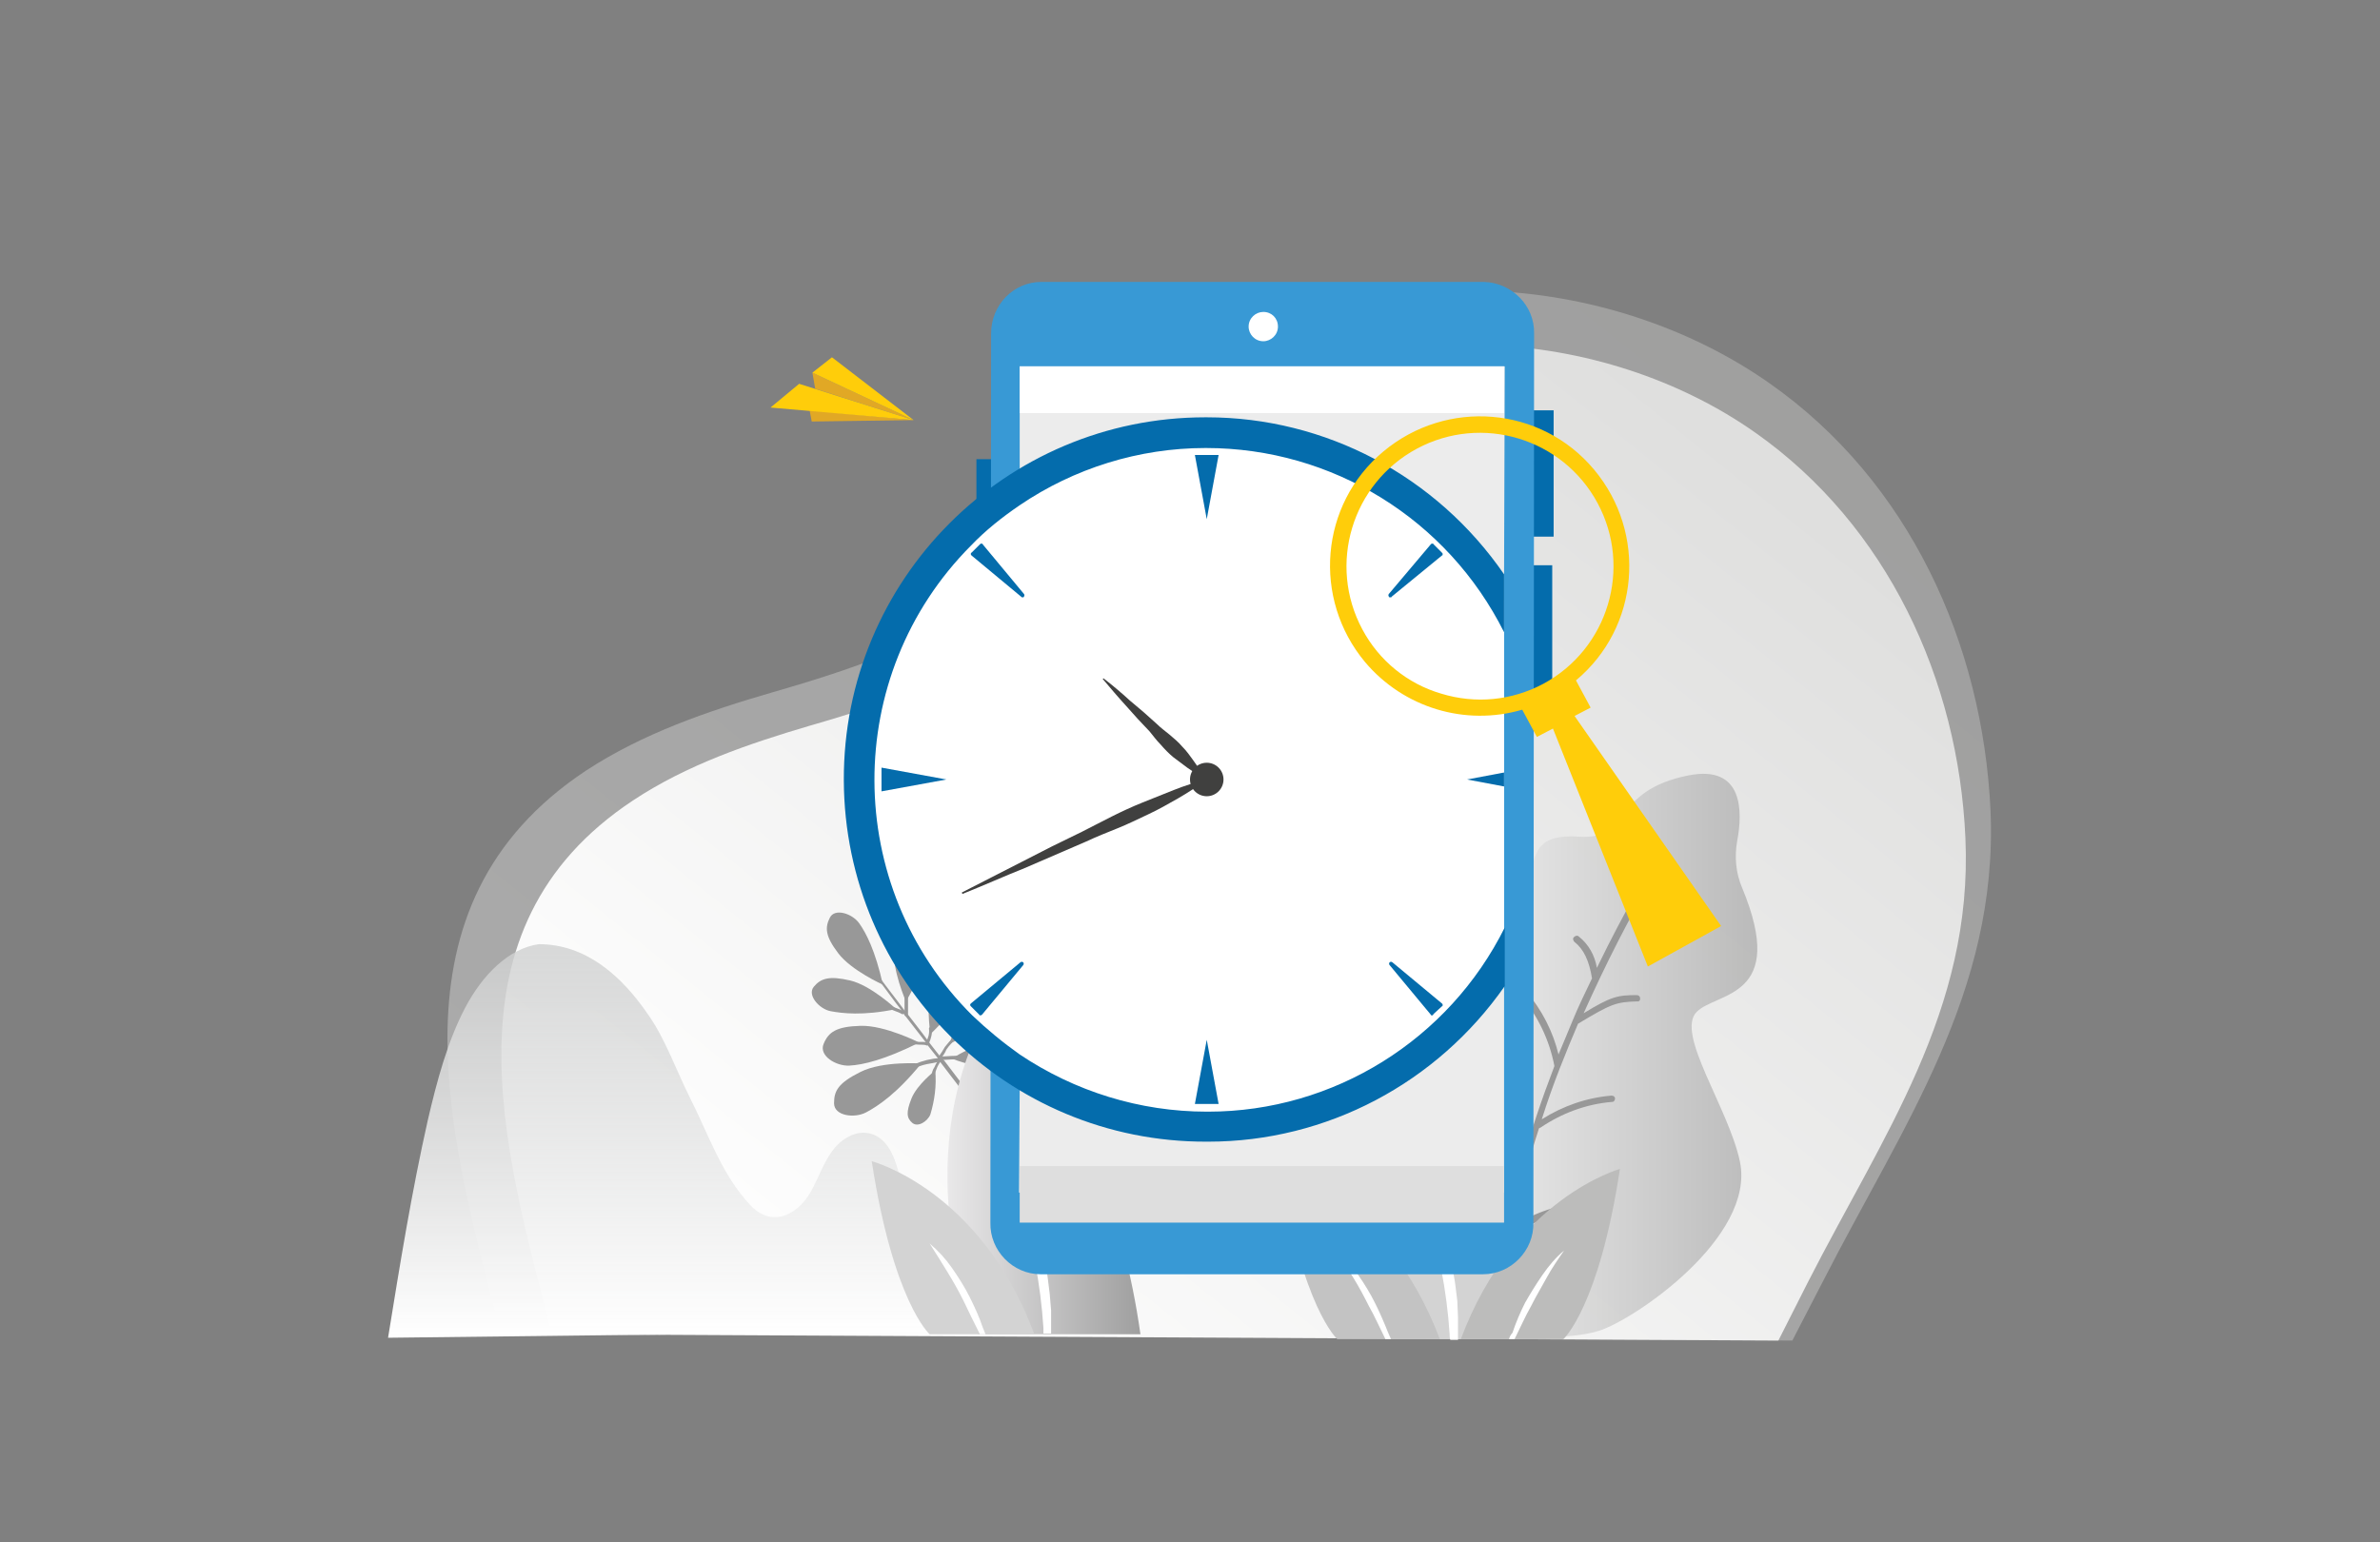 <?xml version="1.0" encoding="utf-8"?>
<!-- Generator: Adobe Illustrator 25.0.0, SVG Export Plug-In . SVG Version: 6.00 Build 0)  -->
<svg version="1.1" id="Layer_1" xmlns="http://www.w3.org/2000/svg" xmlns:xlink="http://www.w3.org/1999/xlink" x="0px" y="0px"
	 viewBox="0 0 341 221" style="enable-background:new 0 0 341 221;" xml:space="preserve">
<rect x="0" y="0" width="341" height="221" fill="#808080" stroke="none"/>
<style type="text/css">
	.st0{opacity:0.33;fill:url(#SVGID_1_);enable-background:new    ;}
	.st1{fill:url(#SVGID_2_);}
	.st2{fill:#989898;}
	.st3{fill:#E1A825;}
	.st4{fill:#FFCD0A;}
	.st5{opacity:0.89;fill:url(#SVGID_3_);enable-background:new    ;}
	.st6{fill:url(#SVGID_4_);}
	.st7{fill:#D3D3D3;}
	.st8{fill:#FFFFFF;}
	.st9{fill:#BCBCBB;}
	.st10{fill:#C3C3C3;}
	.st11{fill:url(#SVGID_5_);}
	.st12{fill:#046CAC;}
	.st13{fill:#3899D5;}
	.st14{fill:#ECECEC;}
	.st15{fill:#DEDEDE;}
	.st16{fill:#40403F;}
</style>
<g>
	
		<linearGradient id="SVGID_1_" gradientUnits="userSpaceOnUse" x1="-5107.569" y1="6.569" x2="-5229.458" y2="158.649" gradientTransform="matrix(-1 0 0 -1 -4983.24 213.51)">
		<stop  offset="0" style="stop-color:#FFFFFF"/>
		<stop  offset="1" style="stop-color:#DFDFDE"/>
	</linearGradient>
	<path class="st0" d="M256.8,192.1c1.5-2.9,3-5.8,4.5-8.7c11.3-22.1,25-41.2,23.9-67.2c-1.1-24-11.7-47.3-31.7-61.3
		c-22.9-16.1-58.2-18.9-80.9-0.8c-9.6,7.7-16.1,18.8-25.1,27.2c-10.2,9.5-23.6,14.1-36.8,17.9c-9.3,2.7-18.6,5.9-26.7,11.2
		c-29.3,19.4-19.6,52.3-12.3,80.6L256.8,192.1z"/>
	
		<linearGradient id="SVGID_2_" gradientUnits="userSpaceOnUse" x1="-5112.573" y1="7.576" x2="-5228.193" y2="151.836" gradientTransform="matrix(-1 0 0 -1 -4983.24 213.51)">
		<stop  offset="0" style="stop-color:#FFFFFF"/>
		<stop  offset="1" style="stop-color:#DFDFDE"/>
	</linearGradient>
	<path class="st1" d="M254.8,192.1l4.2-8.3c10.7-21,23.7-39,22.6-63.7c-1-22.7-11.2-44.8-30.1-58.1c-21.7-15.3-55.2-17.9-76.8-0.8
		c-9.1,7.3-15.2,17.9-23.8,25.8c-9.7,9-22.4,13.4-34.9,17c-8.8,2.6-17.6,5.6-25.3,10.7c-27.8,18.4-18.6,49.6-11.6,76.5L254.8,192.1z
		"/>
	<path class="st2" d="M129.8,143.5c0,0-2-4.5-1.7-7.6c0.3-3.1,1.1-4.1,2.6-4.6s2.8,1.8,2.5,3.4S132.3,139.3,129.8,143.5z"/>
	<path class="st2" d="M126.5,141.1c0,0-4.5-2-6.4-4.5s-1.9-3.7-1.2-5.1s3.2-0.6,4.2,0.8S125.4,136.2,126.5,141.1z"/>
	<path class="st2" d="M133.3,148.2c0,0-0.8-5.5,0.4-8.7s2.4-4.1,4.1-4.2s2.4,2.7,1.7,4.5S137.3,144.3,133.3,148.2z"/>
	<path class="st2" d="M136.1,149.5c0,0,1.4-5.4,3.9-7.8s3.8-2.8,5.5-2.2s1.2,3.5-0.2,4.8S141.2,147.5,136.1,149.5z"/>
	<path class="st2" d="M136.4,151.7c0,0,2.8-1.9,4.9-2s2.8,0.2,3.3,1.2s-0.9,2-2,2.1C140.5,152.9,138.4,152.5,136.4,151.7z"/>
	<path class="st2" d="M128.4,144.6c0,0-3.6-3.4-6.6-4.1s-4.2-0.3-5.2,0.9s0.8,3.2,2.4,3.5S123.6,145.6,128.4,144.6z"/>
	<path class="st2" d="M131.7,149.4c0,0-4.9-2.5-8.4-2.4s-4.6,0.9-5.3,2.6s1.8,3.2,3.7,3.1S126.7,151.9,131.7,149.4z"/>
	<path class="st2" d="M132,152.4c0,0-5.5-0.4-8.7,1.2s-3.8,2.7-3.8,4.5s2.9,2.2,4.6,1.3S128.5,156.7,132,152.4z"/>
	<path class="st2" d="M134,153.4c0,0-2.6,2-3.4,4s-0.7,2.8,0.1,3.5s2.2-0.2,2.6-1.2C133.9,157.7,134.2,155.6,134,153.4z"/>
	<path class="st2" d="M125.2,139.5c0.3,0.4,0.7,0.9,1.2,1.6c0.7,0.9,1.6,2.2,2.7,3.6l0.4,0.6c0,0.1,0.1,0.1,0.1,0.2l0.2,0.2l2.8,3.6
		c0.1,0.1,0.1,0.2,0.2,0.3l0.1,0.2l0,0l0.1,0.1l1.5,1.9l0.1,0.1l0,0c0,0.1,0.1,0.1,0.1,0.2l0.1,0.2l0,0c5.2,6.8,11.4,14.9,16.4,21.1
		l0.2,0.3c3.6,4.6,6.4,8.1,7.5,9.4l0.3-0.3c-1.1-1.3-3.8-4.7-7.2-9.1l-0.2-0.3c-4.9-6.3-11.3-14.5-16.5-21.4l-0.1-0.1l-0.2-0.2
		l-0.1-0.1l0,0l-0.2-0.2l-1.4-1.8l-0.3-0.4c-1-1.4-2-2.6-2.9-3.8l-0.5-0.6c-1.4-1.9-2.6-3.4-3.4-4.5l-0.6-0.9
		C125.4,139,125,139.2,125.2,139.5z"/>
	<path class="st2" d="M127.2,144.4c0.6,0.4,1.3,0.5,2,0.9c0.1,0.1,0.3,0,0.3-0.1c0.1-0.1,0-0.3-0.1-0.3c-0.6-0.4-1.4-0.5-2-0.9
		c-0.1-0.1-0.3,0-0.3,0.1C127.1,144.1,127.1,144.3,127.2,144.4z"/>
	<path class="st2" d="M129.6,142.3v3c0,0.1,0.2,0.2,0.3,0.2c0.1,0,0.2-0.1,0.2-0.2v-3c0-0.1-0.2-0.2-0.3-0.2
		C129.7,142.1,129.7,142.2,129.6,142.3z"/>
	<path class="st2" d="M133.1,147.4c0.1,0.7-0.1,1.3-0.4,1.9c-0.1,0.1,0,0.3,0.1,0.3c0.1,0.1,0.3,0,0.3-0.1c0.3-0.7,0.5-1.4,0.4-2.1
		C133.6,147.1,133.1,147.1,133.1,147.4L133.1,147.4z"/>
	<path class="st2" d="M130.6,149.6c0.3,0,0.7,0.1,1.1,0.1c0.2,0,0.9,0,1,0.1s0.5-0.1,0.3-0.3s-0.7-0.2-0.9-0.2c-0.4,0-0.9,0-1.3,0
		C130.5,149.2,130.3,149.6,130.6,149.6L130.6,149.6z"/>
	<path class="st2" d="M136.7,148.6c-0.5,0.4-0.9,0.9-1.3,1.4c-0.3,0.5-0.6,1-0.9,1.4c-0.2,0.2,0.1,0.6,0.3,0.3
		c0.3-0.4,0.6-0.8,0.8-1.3c0.4-0.6,0.9-1.1,1.4-1.5c0.1-0.1,0.1-0.3,0-0.3C136.9,148.5,136.8,148.5,136.7,148.6z"/>
	<path class="st2" d="M131.2,153c0.7-0.3,1.4-0.5,2.1-0.6c0.5-0.1,1-0.2,1.5-0.3c0.3,0,0.2-0.5-0.1-0.5c-1.3,0.1-2.5,0.4-3.7,0.9
		c-0.1,0.1-0.1,0.2,0,0.3C131,153,131.1,153.1,131.2,153L131.2,153z"/>
	<path class="st2" d="M137,151.3c-0.8,0-1.6,0.1-2.4,0.1c-0.1,0-0.2,0.2-0.2,0.3c0,0.1,0.1,0.2,0.2,0.2c0.8,0,1.6-0.1,2.3-0.1
		C137.3,151.8,137.3,151.3,137,151.3L137,151.3z"/>
	<path class="st2" d="M133.9,154.3c0-0.5,0.2-0.9,0.4-1.4c0.2-0.4,0.4-0.8,0.8-1.1c0.2-0.2-0.1-0.6-0.3-0.3
		c-0.4,0.4-0.7,0.9-0.9,1.4c-0.3,0.4-0.4,0.9-0.5,1.5c0,0.1,0.2,0.2,0.3,0.2C133.8,154.4,133.8,154.4,133.9,154.3L133.9,154.3z"/>
	<polygon class="st3" points="116,58.8 116.3,60.4 130.9,60.2 	"/>
	<polygon class="st3" points="116.4,53.4 116.8,55.7 130.9,60.2 	"/>
	<polygon class="st4" points="116.4,53.4 119.2,51.2 130.9,60.2 	"/>
	<polygon class="st4" points="114.5,55 110.4,58.4 130.9,60.2 	"/>
	
		<linearGradient id="SVGID_3_" gradientUnits="userSpaceOnUse" x1="421.737" y1="-873.803" x2="477.332" y2="-873.803" gradientTransform="matrix(1 0 0 -1 -225.5 -722.48)">
		<stop  offset="0" style="stop-color:#FFFFFF"/>
		<stop  offset="1" style="stop-color:#B5B5B5"/>
	</linearGradient>
	<path class="st5" d="M214.9,191.3c0,0,9.1,1,14.2-0.6s22.4-13.4,20.2-24.2c-1.6-7.7-9.3-18.4-6.2-21.5c2.9-2.9,13.1-1.9,6.5-17.8
		c-0.9-2.1-1.1-4.4-0.7-6.7c0.8-4.2,0.9-10.9-6.9-9.4c-11.3,2.2-8.2,9.3-15.7,8.8s-5.9,3.6-7.9,7.3c-2,3.7-9.7,11.3-6.3,17.8
		s0.8,5.6-6.8,13.4s-12.1,16.2-7.1,25.7S214.9,191.3,214.9,191.3z"/>
	<linearGradient id="SVGID_4_" gradientUnits="userSpaceOnUse" x1="98.457" y1="191.66" x2="98.457" y2="135.27">
		<stop  offset="0" style="stop-color:#FFFFFF"/>
		<stop  offset="1" style="stop-color:#CFD0D0;stop-opacity:0.8"/>
	</linearGradient>
	<path class="st6" d="M131.6,177c-1.1-3-2.1-6.1-2.9-9.2c-0.6-2.2-1.6-4.6-3.8-5.3s-4.4,0.7-5.7,2.5s-2,4-3.1,5.9
		c-2,3.4-5.6,4.9-8.5,1.9c-4.2-4.4-6.1-10.3-8.8-15.6c-1.9-3.8-3.5-8.4-6-11.9c-3.7-5.4-8.8-10-15.6-10c-4.3,0.6-8.1,4.4-10.6,9.2
		s-4,10.4-5.3,16c-2.3,10.2-4,20.7-5.7,31.2l85.3-1c-0.3,0-2.4-2.8-2.8-3.2C135.3,184.5,133,181,131.6,177z"/>
	<path class="st2" d="M214.4,191.3c0.1-7.5,1.1-15,3.1-22.3l0,0c-0.7-3.6-2.3-7-4.7-9.9c-0.2-0.2-0.2-0.5,0-0.7
		c0.2-0.2,0.5-0.2,0.7,0c2.2,2.5,3.7,5.4,4.5,8.6c1.3-4.8,2.9-9.5,4.7-14.2v-0.1c-0.7-3.6-2.3-7-4.7-9.9c-0.2-0.2-0.2-0.5,0-0.7l0,0
		c0.2-0.2,0.5-0.2,0.7,0c2.2,2.6,3.8,5.7,4.6,9c0.7-1.7,1.4-3.3,2-4.8c0.9-2.2,1.9-4.2,2.8-6.1c-0.4-2.5-1.2-4.2-2.5-5.2
		c-0.2-0.2-0.3-0.5-0.1-0.7c0.2-0.2,0.5-0.3,0.7-0.1l0,0c1.4,1.1,2.3,2.7,2.6,4.5c4.1-8.5,7.6-14.1,7.6-14.2
		c0.1-0.2,0.4-0.3,0.7-0.2c0,0,0,0,0,0l0,0c0.2,0.1,0.3,0.4,0.2,0.7c-3.9,6.5-7.3,13.3-10.4,20.2c3.9-2.4,4.9-2.6,7.6-2.6
		c0.3,0,0.5,0.2,0.5,0.5c0,0,0,0,0,0l0,0c0,0.2-0.1,0.4-0.3,0.4h-0.2c-2.9,0.1-3.6,0.3-8.4,3.2c-1.7,4-3.6,8.6-5.2,13.7
		c3-1.9,6.4-3.1,10-3.4c0.3,0,0.5,0.2,0.5,0.4c0,0,0,0,0,0c0,0.2-0.1,0.4-0.3,0.5H231c-3.7,0.3-7.2,1.6-10.3,3.7
		c-0.1,0-0.2,0.1-0.2,0.1c-1.5,4.6-2.7,9.3-3.6,14c3-2,6.5-3.1,10.1-3.4c0.3,0,0.5,0.2,0.5,0.4c0,0,0,0,0,0l0,0
		c0,0.2-0.1,0.4-0.3,0.5H227c-3.7,0.4-7.2,1.7-10.2,3.9l-0.1,0.1c-0.8,4.6-1.3,9.3-1.3,14c0,0.2-0.1,0.4-0.3,0.4c-0.1,0-0.1,0-0.2,0
		C214.7,191.8,214.4,191.6,214.4,191.3z"/>
	<path class="st7" d="M198.6,191.9h22.9c-5.1-36-22.9-42.7-22.9-42.7C189,170.1,198.6,191.9,198.6,191.9z"/>
	<path class="st8" d="M200.7,164c0.3,0.7,0.6,1.5,0.9,2.2c0.3,0.7,0.7,1.4,0.9,2.2l0.8,2.2c0.3,0.7,0.5,1.5,0.8,2.2
		c1,3,1.8,6,2.4,9.1c0.6,3.1,1,6.2,1.2,9.3c0,0.3,0,0.5,0.1,0.8h1.1v-3.2l-0.1-2.4c-0.1-0.8-0.2-1.6-0.3-2.4s-0.3-1.6-0.4-2.4
		l-0.2-1.2l-0.3-1.2c-0.2-0.8-0.4-1.6-0.6-2.3c-0.5-1.5-1-3-1.6-4.5C204.1,169.4,202.5,166.6,200.7,164z"/>
	<path class="st9" d="M209.3,191.9h14.7c0,0,5.1-4.6,8.1-24.4C232.2,167.5,216.9,171.6,209.3,191.9z"/>
	<path class="st8" d="M216.2,191.9h0.8c0.8-1.6,1.5-3.2,2.4-4.8c0.7-1.4,1.5-2.7,2.2-4s1.6-2.6,2.5-3.9c-1.2,1-2.2,2.2-3.1,3.5
		c-0.9,1.3-1.7,2.6-2.5,4c-0.7,1.4-1.3,2.8-1.8,4.3C216.4,191.3,216.3,191.6,216.2,191.9z"/>
	<path class="st10" d="M206.3,191.9h-14.7c0,0-5.1-4.6-8.1-24.4C183.4,167.5,198.6,171.6,206.3,191.9z"/>
	<path class="st8" d="M199.3,191.9h-0.8c-0.8-1.6-1.5-3.2-2.4-4.8c-0.7-1.4-1.4-2.7-2.2-4s-1.6-2.6-2.5-3.9c1.2,1,2.3,2.2,3.2,3.5
		c0.9,1.3,1.7,2.6,2.4,4c0.7,1.4,1.3,2.8,1.9,4.3L199.3,191.9z"/>
	
		<linearGradient id="SVGID_5_" gradientUnits="userSpaceOnUse" x1="361.296" y1="-891.955" x2="388.972" y2="-891.955" gradientTransform="matrix(1 0 0 -1 -225.5 -722.48)">
		<stop  offset="0" style="stop-color:#E9E8E9"/>
		<stop  offset="1" style="stop-color:#9F9F9F"/>
	</linearGradient>
	<path class="st11" d="M140.1,191.2h23.3c-5.2-36.7-23.3-43.4-23.3-43.4C130.3,169,140.1,191.2,140.1,191.2z"/>
	<path class="st8" d="M142.3,162.8c0.3,0.8,0.6,1.5,1,2.2s0.7,1.5,0.9,2.2l0.9,2.2c0.3,0.7,0.5,1.5,0.8,2.3c1,3,1.8,6.1,2.4,9.2
		c0.6,3.1,1,6.3,1.2,9.4v0.8h1.1v-0.9c0-0.8,0-1.6,0-2.4l-0.2-2.4c-0.1-0.8-0.2-1.6-0.3-2.4s-0.3-1.6-0.4-2.4l-0.2-1.2l-0.3-1.2
		c-0.2-0.8-0.4-1.6-0.6-2.4c-0.5-1.5-1-3.1-1.6-4.6C145.7,168.3,144.1,165.4,142.3,162.8z"/>
	<path class="st7" d="M148.2,191.2h-15c0,0-5.2-4.6-8.3-24.8C124.9,166.4,140.5,170.5,148.2,191.2z"/>
	<path class="st8" d="M141.2,191.2h-0.8c-0.8-1.6-1.6-3.2-2.4-4.9c-0.7-1.4-1.5-2.8-2.3-4.1s-1.6-2.6-2.5-4c1.2,1,2.3,2.2,3.2,3.5
		c0.9,1.3,1.8,2.7,2.5,4.1c0.7,1.4,1.4,2.9,1.9,4.4L141.2,191.2z"/>
	<rect x="218.8" y="58.8" class="st12" width="3.8" height="18.1"/>
	<rect x="139.9" y="65.8" class="st12" width="3.8" height="18.1"/>
	<rect x="218.6" y="81" class="st12" width="3.8" height="18.1"/>
	<path class="st13" d="M212.5,182.6h-63.4c-4,0-7.3-3.4-7.2-7.4c0,0,0,0,0,0l0.1-127.4c0-4.1,3.2-7.4,7.2-7.4h63.4
		c4,0.1,7.3,3.4,7.2,7.4l-0.1,127.4C219.8,179.2,216.5,182.6,212.5,182.6C212.5,182.6,212.5,182.6,212.5,182.6z"/>
	<polygon class="st14" points="215.6,52.5 215.5,82.2 215.5,86.1 215.5,90.5 215.5,110.7 215.5,112.7 215.5,126.9 215.5,132.9 
		215.5,137.4 215.5,141.3 215.5,170.9 146,170.9 146.1,156.1 146.1,153.6 146.1,151.1 146.1,138.6 146.1,138.4 146.1,124.6 
		146.1,123.6 146.1,85 146.1,84.9 146.1,72.3 146.1,69.8 146.1,68.8 146.1,67.2 146.1,52.5 	"/>
	<path class="st8" d="M183.1,46.8c0,1.2-1,2.1-2.1,2.1c-1.2,0-2.1-1-2.1-2.1c0-1.2,1-2.1,2.1-2.1C182.2,44.7,183.1,45.6,183.1,46.8
		C183.1,46.8,183.1,46.8,183.1,46.8z"/>
	<rect x="146.1" y="52.5" class="st8" width="69.4" height="6.7"/>
	<rect x="146.1" y="167.1" class="st15" width="69.4" height="8.1"/>
	<path class="st8" d="M215.5,86.1v51.3c-5.4,9-13.5,16-23.1,20.1c-6.1,2.6-12.7,4-19.4,4h-0.2c-6.6,0-13.2-1.3-19.3-3.9
		c-2.6-1.1-5.1-2.4-7.5-3.9c-23.2-14.7-30-45.5-15.3-68.7c9.1-14.3,24.9-23,41.9-23.1h0.2C190.3,62,206.5,71.1,215.5,86.1z"/>
	<path class="st12" d="M172.9,59.8h-0.2c-28.7,0-51.9,23.3-51.8,52s23.3,51.9,52,51.8h0.2c17,0,32.8-8.4,42.5-22.3v-8.4
		c-8,16.1-24.5,26.4-42.5,26.4h-0.2c-9.6,0-18.9-2.9-26.8-8.2c-2.4-1.7-4.7-3.6-6.8-5.6c-18.6-18.5-18.7-48.7-0.2-67.3c0,0,0,0,0,0
		c2.1-2.2,4.5-4.1,7-5.8c7.8-5.3,17.1-8.2,26.6-8.2h0.1c18.1,0,34.6,10.2,42.7,26.4v-8.3C205.8,68.2,189.9,59.8,172.9,59.8z"/>
	<polygon class="st12" points="205.2,145.2 199.2,138.1 206.3,144 	"/>
	<path class="st12" d="M205.2,145.5L205.2,145.5c-0.1,0-0.2,0-0.2-0.1l-5.9-7.1c-0.1-0.1-0.1-0.3,0-0.4c0.1-0.1,0.3-0.1,0.4,0
		l7.1,5.9c0.1,0.1,0.1,0.1,0.1,0.2c0,0.1,0,0.2-0.1,0.2l-1.2,1.1C205.3,145.5,205.3,145.5,205.2,145.5z M201.7,140.5l3.5,4.2
		l0.7-0.7L201.7,140.5z"/>
	<path class="st16" d="M172.9,111.8c-1.4,0.9-2.7,1.8-4.1,2.6s-2.8,1.6-4.3,2.3s-2.9,1.4-4.4,2s-3,1.2-4.5,1.9l-4.4,1.9l-4.4,1.9
		c-3,1.2-5.9,2.5-8.9,3.7l-0.1-0.2c2.9-1.5,5.7-2.9,8.6-4.4l4.3-2.2l4.3-2.1c1.4-0.7,2.9-1.5,4.3-2.2s2.9-1.4,4.4-2s3-1.2,4.5-1.8
		s3.1-1.1,4.6-1.5L172.9,111.8z"/>
	<circle class="st16" cx="172.9" cy="111.7" r="2.4"/>
	<path class="st16" d="M158.1,97.2c1.3,1,2.6,2.1,3.8,3.2l1.9,1.6l1.9,1.7c0.6,0.6,1.3,1.1,1.9,1.6c0.6,0.5,1.3,1.1,1.8,1.7
		c0.6,0.6,1.1,1.3,1.6,2c0.5,0.7,1,1.4,1.4,2.2l-0.1,0.1c-0.8-0.4-1.5-0.8-2.2-1.3c-0.7-0.5-1.3-1-2-1.5c-0.6-0.5-1.2-1.1-1.8-1.8
		c-0.6-0.6-1.1-1.3-1.6-1.9l-1.7-1.8l-1.7-1.9c-1.1-1.2-2.2-2.5-3.3-3.8L158.1,97.2z"/>
	<polygon class="st12" points="174.6,65.2 172.9,74.4 171.2,65.2 	"/>
	<polygon class="st12" points="171.2,158.2 172.9,149 174.6,158.2 	"/>
	<polygon class="st12" points="215.5,110.7 215.5,112.7 210.2,111.7 	"/>
	<polygon class="st12" points="126.3,110 135.6,111.7 126.3,113.4 	"/>
	<polygon class="st12" points="206.3,79.4 199.2,85.3 205.2,78.2 	"/>
	<path class="st12" d="M199.2,85.6c-0.1,0-0.2,0-0.2-0.1c-0.1-0.1-0.1-0.3,0-0.4L205,78c0.1-0.1,0.1-0.1,0.2-0.1
		c0.1,0,0.2,0,0.2,0.1l1.2,1.2c0.1,0.1,0.1,0.1,0.1,0.2c0,0.1,0,0.2-0.1,0.2l-7.2,5.9C199.4,85.6,199.3,85.6,199.2,85.6z
		 M205.2,78.6l-3.5,4.2l4.2-3.5L205.2,78.6z"/>
	<polygon class="st12" points="139.4,144 146.5,138.1 140.6,145.2 	"/>
	<path class="st12" d="M140.5,145.5c-0.1,0-0.2,0-0.2-0.1l-1.2-1.2c-0.1-0.1-0.1-0.2-0.1-0.2c0-0.1,0.1-0.2,0.1-0.2l7.1-5.9
		c0.1-0.1,0.3-0.1,0.4,0c0.1,0.1,0.1,0.3,0,0.4l-5.9,7.1C140.7,145.4,140.6,145.5,140.5,145.5L140.5,145.5z M139.8,144.1l0.7,0.7
		l3.5-4.2L139.8,144.1z"/>
	<polygon class="st12" points="140.6,78.2 146.5,85.3 139.4,79.4 	"/>
	<path class="st12" d="M146.5,85.6c-0.1,0-0.1,0-0.2-0.1l-7.1-5.9c-0.1-0.1-0.1-0.1-0.1-0.2c0-0.1,0-0.2,0.1-0.2l1.2-1.2
		c0.1-0.1,0.1-0.1,0.2-0.1c0.1,0,0.2,0,0.2,0.1l5.9,7.1c0.1,0.1,0.1,0.3,0,0.4C146.7,85.6,146.6,85.6,146.5,85.6z M139.8,79.4
		l4.2,3.5l-3.5-4.2L139.8,79.4z"/>
	<path class="st4" d="M246.6,132.7l-21-30.1l2.3-1.2l-2.1-3.9c9.1-7.6,10.2-21.1,2.6-30.2c-7.6-9.1-21.1-10.2-30.2-2.6
		c-9.1,7.6-10.2,21.1-2.6,30.2c5.5,6.5,14.3,9.2,22.5,6.8l2.1,3.9l2.3-1.2l13.6,34.1L246.6,132.7z M195.2,90.2
		c-5-9.3-1.5-20.9,7.8-25.9c9.3-5,20.9-1.5,25.9,7.8s1.5,20.9-7.8,25.9c-4.5,2.4-9.7,2.9-14.6,1.4C201.7,98,197.6,94.7,195.2,90.2z"
		/>
</g>
</svg>
